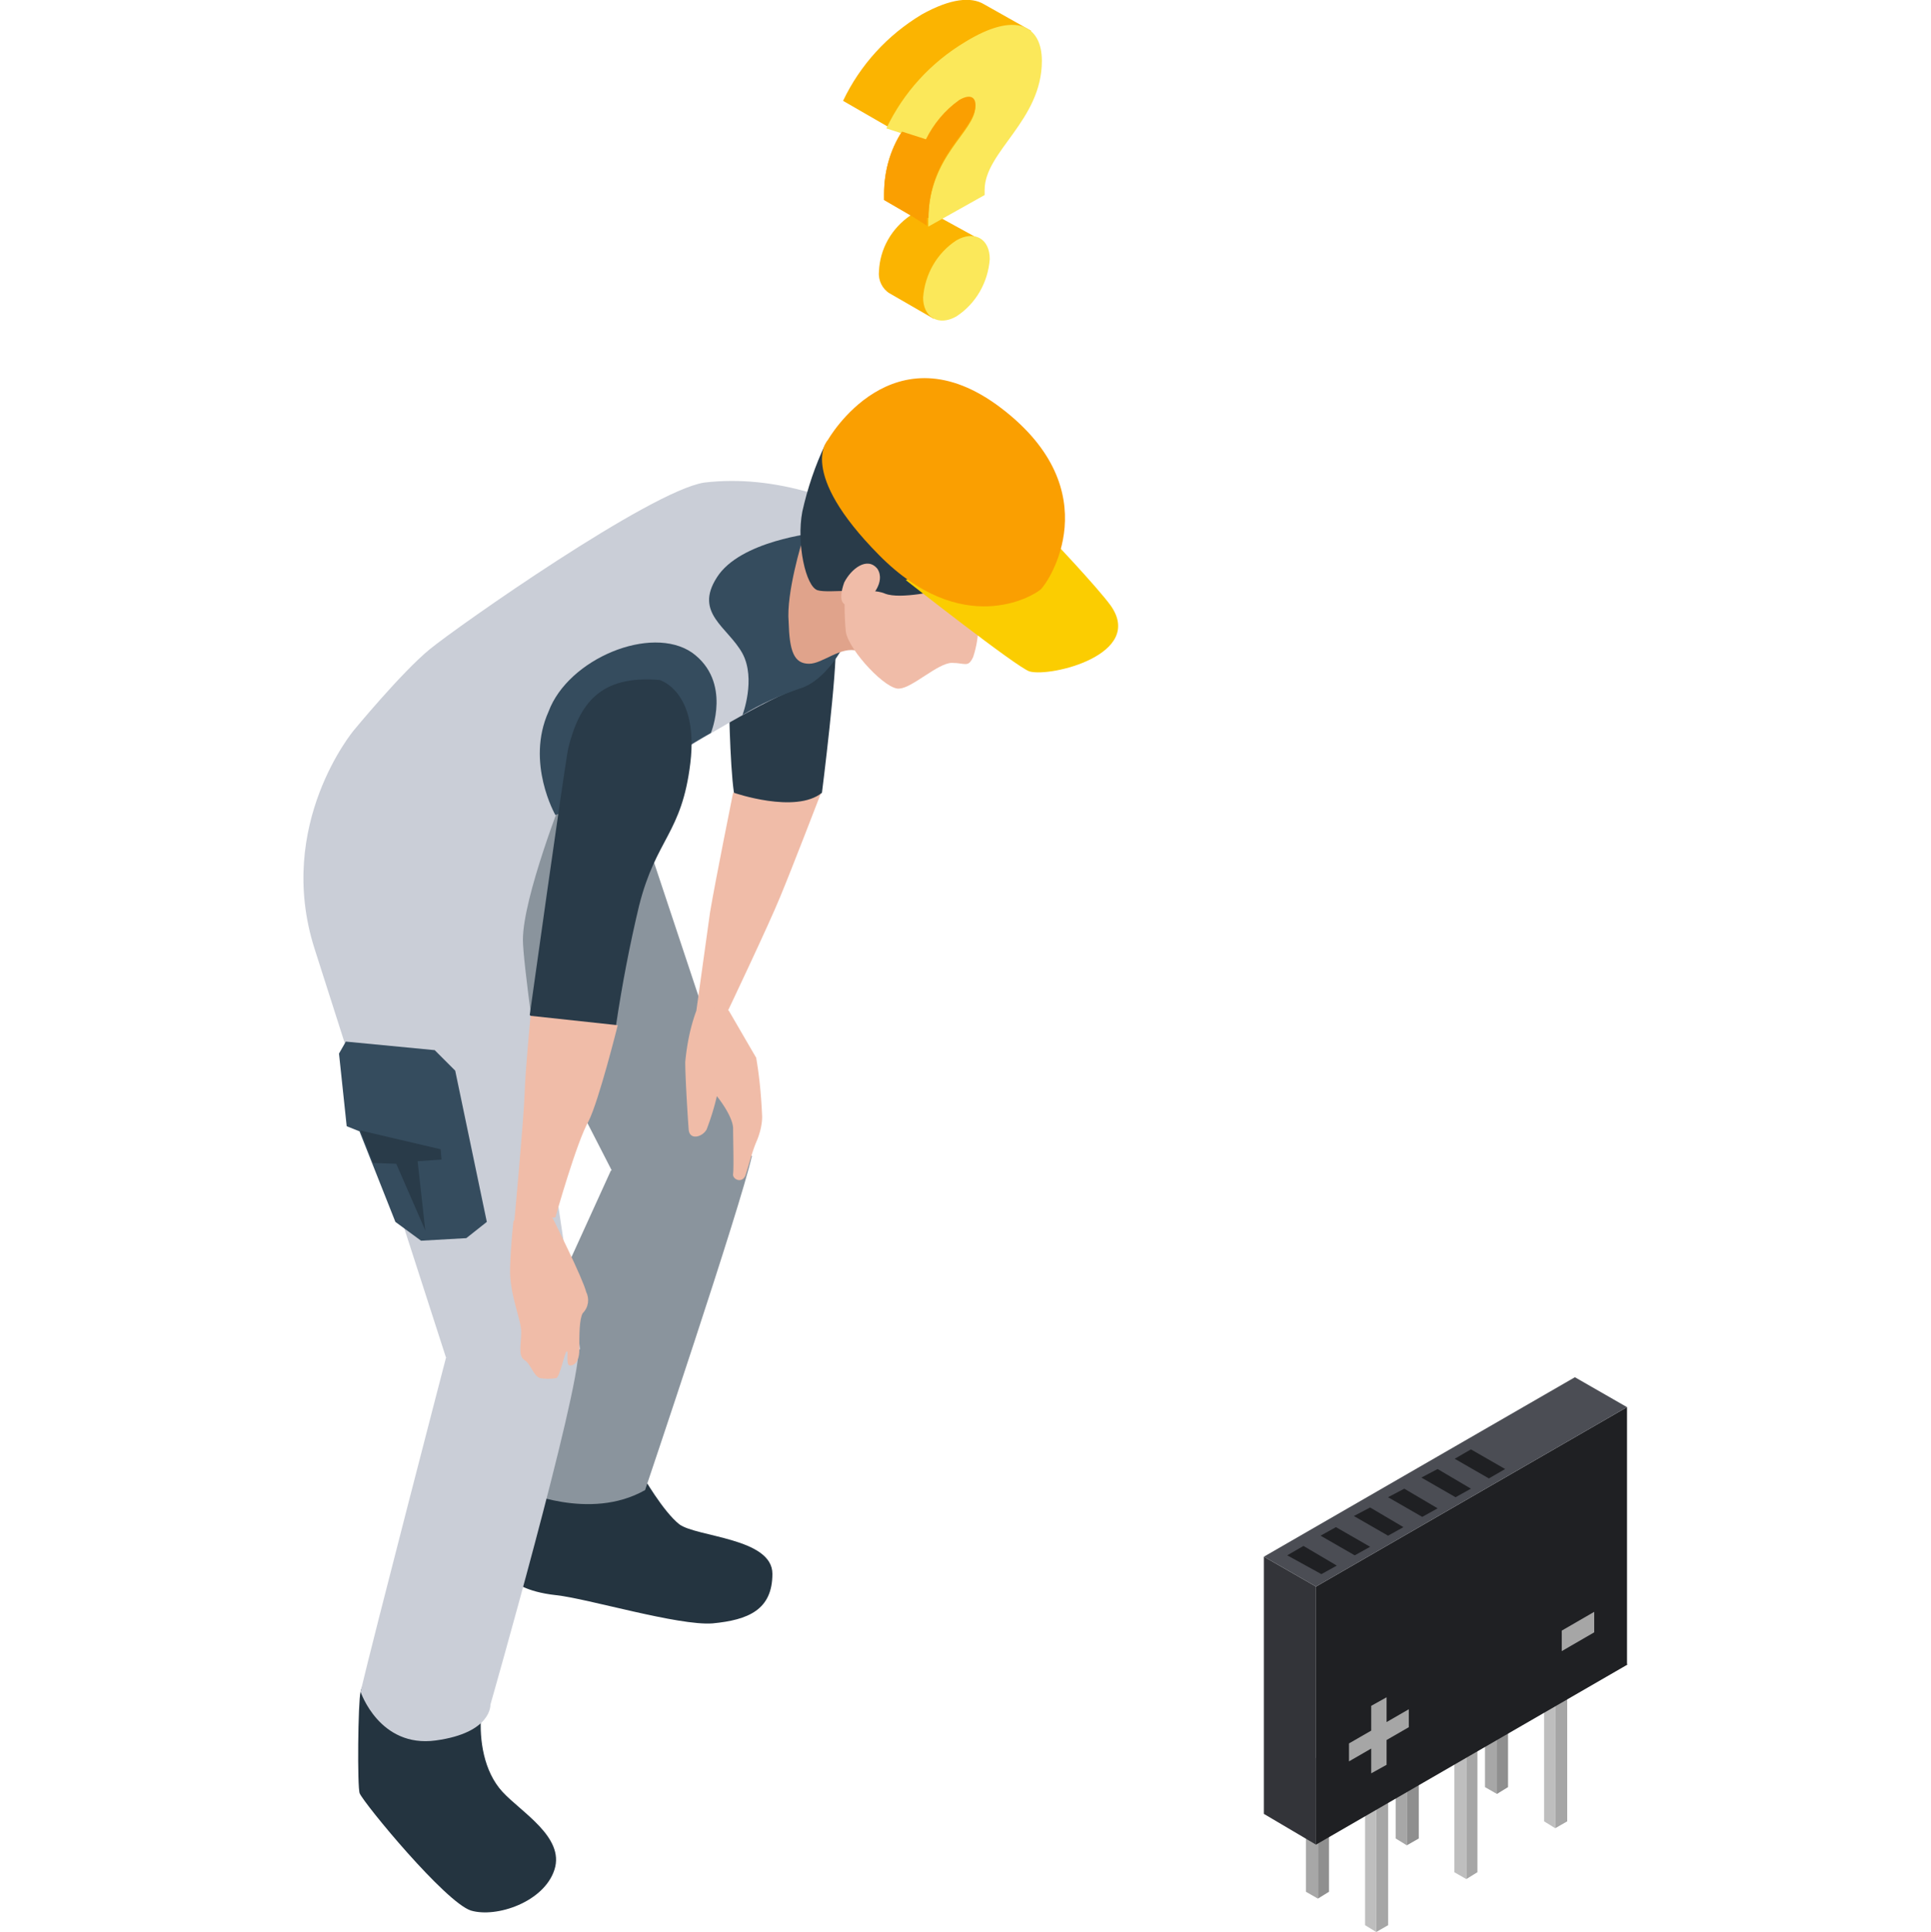 <svg version="1.1" id="レイヤー_1" xmlns="http://www.w3.org/2000/svg" x="0" y="0" viewBox="0 0 226 226.1" style="enable-background:new 0 0 226 226.1" xml:space="preserve"><style>.st0{fill:#bebebe}.st1{fill:#a6a6a6}.st2{fill:#a7a7a7}.st3{fill:#8f8f8f}.st4{fill:#1f2023}.st7{fill:#243440}.st8{fill:#8a949d}.st9{fill:#caced7}.st10{fill:#f0bca8}.st11{fill:#293b49}.st12{fill:#354c5e}.st15{fill:#fa9f01}</style><g id="グループ_2835" transform="translate(-195 -1235.733)"><g id="グループ_2601" transform="translate(307.423 1396.902)"><g id="グループ_2269"><g id="グループ_2267" transform="translate(4.92 31.766)"><g id="グループ_2262" transform="translate(6.924 4.009)"><g id="グループ_2259" transform="translate(0 12.148)"><path id="パス_944" class="st0" d="m36.8 17-1.3-.8V0l1.3.8V17z"/><path id="パス_945" class="st1" d="m38.2 16.2-1.4.8V.8l1.4-.8v16.2z"/></g><g id="グループ_2260" transform="translate(10.447 5.952)"><path id="パス_946" class="st0" d="m36.9 17-1.4-.8V0l1.4.8V17z"/><path id="パス_947" class="st1" d="m38.2 16.2-1.3.8V.8l1.3-.8v16.2z"/></g><g id="グループ_2261" transform="translate(20.955)"><path id="パス_948" class="st0" d="m36.8 17-1.3-.8V0l1.3.8V17z"/><path id="パス_949" class="st1" d="m38.2 16.2-1.4.8V.8l1.4-.8v16.2z"/></g></g><g id="グループ_2266"><g id="グループ_2263" transform="translate(0 12.148)"><path id="パス_950" class="st2" d="m36.9 17.1-1.4-.8V0l1.4.8v16.3z"/><path id="パス_951" class="st3" d="m38.2 16.3-1.3.8V.8l1.3-.8v16.3z"/></g><g id="グループ_2264" transform="translate(10.508 6.013)"><path id="パス_952" class="st2" d="m36.8 17-1.3-.8V0l1.3.8V17z"/><path id="パス_953" class="st3" d="m38.2 16.2-1.4.8V.8l1.4-.8v16.2z"/></g><g id="グループ_2265" transform="translate(20.955)"><path id="パス_954" class="st2" d="m36.9 17-1.4-.8V0l1.4.8V17z"/><path id="パス_955" class="st3" d="m38.2 16.2-1.3.8V.8l1.3-.8v16.2z"/></g></g></g><path id="パス_956" class="st4" d="M78.1 33.6 41.6 54.7V24.5L78 3.5v30.1z"/><path id="パス_957" d="m35.5 51.1 6.1 3.6V24.5L35.5 21v30.1z" style="fill:#333439"/><path id="パス_958" d="m35.5 21 6.1 3.5L78 3.5 71.9 0 35.5 21z" style="fill:#4b4d54"/><g id="グループ_2268" transform="translate(9.961 27.454)"><path id="パス_959" class="st1" d="m38.1 16-2.6 1.5v-2.1l2.6-1.5V11l1.8-1v2.9l2.6-1.5v2.1L39.9 15v2.9l-1.8 1V16z"/><path id="パス_960" class="st1" d="M60.4 4.6V2.2L64.2 0v2.4l-3.8 2.2z"/></g></g><g id="グループ_2270" transform="translate(2.733 8.443)"><path id="パス_961" class="st4" d="m35.5 12.4 4 2.2 1.8-1-3.9-2.3-1.9 1.1z"/><path id="パス_962" class="st4" d="m43.3 7.8 4 2.3 1.8-1-3.9-2.3-1.9 1z"/><path id="パス_963" class="st4" d="m51.2 3.3 4 2.3 1.8-1-3.9-2.3-1.9 1z"/><path id="パス_964" class="st4" d="m39.4 10.1 4 2.3 1.8-1-4-2.3-1.8 1z"/><path id="パス_965" class="st4" d="m47.3 5.6 4 2.3 1.8-1-3.9-2.3-1.9 1z"/><path id="パス_966" class="st4" d="m55.1 1.1 4 2.3L61 2.3 57 0l-1.9 1.1z"/></g></g><g id="グループ_2733" transform="translate(195 1235.733)"><g id="グループ_2731"><g id="グループ_2728" transform="translate(0 44.275)"><path id="パス_1534" class="st7" d="M43.7 151.6c-.7.5-1.3 1.2-1.5 2.1-.3 1.2-.4 11.2-.1 11.9.6 1.3 10 12.7 13 13.7 3 .9 8.6-1 9.8-4.8s-3.9-6.7-6.1-9.1-2.7-6.1-2.5-8.9l-12.6-4.9z"/><path id="パス_1535" class="st7" d="M60.2 140.8s1.2 1.2 4.9 1.6c3.7.4 14.3 3.6 18.3 3.3 4.2-.4 7-1.6 7-5.8s-8.9-4.3-10.9-5.8c-1.9-1.5-4.3-5.7-4.3-5.7l-12.5 1.5-2.5 10.9z"/><path id="パス_1536" class="st8" d="m71.5 92.7-6.1 13.4-4.5 24s8.1 3.7 14.6 0c0 0 11.2-33.2 12.5-39.1l-16.5 1.7z"/><path id="パス_1537" class="st9" d="M52.2 114.6s-8.5 32.7-10 39.1c0 0 2.2 6.6 8.8 5.7s6.4-4.2 6.4-4.2 10.4-36.4 10.3-41.5l-15.5.9z"/><path id="パス_1538" class="st8" d="m59.8 69.7 11.8 23c5.4 2.2 11.5 1.6 16.4-1.6L75.1 52.3l-7.3-6.4-5.7 4.5-2.3 19.3z"/><path id="パス_1539" class="st9" d="M41.4 41.2s-9.2 11-4.6 25.5 15.4 47.9 15.4 47.9 9.4 3.6 15.7-1c0 0-6.7-42.9-6.7-47.9S66 48.6 66 48.6l-24.6-7.4z"/><path id="パス_1540" class="st10" d="M85.8 48.5s-2.1 10.4-2.7 14L81.5 74h3.7s4.8-10.1 6.1-13.3c1.3-3.1 4.8-12.2 4.8-12.2H85.8z"/><path id="パス_1541" class="st11" d="M85.3 36.9s.1 8.2.6 11.6c0 0 7.2 2.5 10.3 0 0 0 1.8-14.2 1.6-17.6l-12.5 6z"/><path id="パス_1542" class="st9" d="M94.9 13.4c-4.1-1.2-8.3-1.7-12.5-1.2-6.3 1-28.8 16.8-32.1 19.5s-8.9 9.5-8.9 9.5 1.8 14.2 21.3 10.6c0 0 8.8-2.8 13.3-5.8s14.3-8.8 17.4-9.7 5.2-4.9 5.2-4.9l-3.7-18z"/><path id="パス_1543" class="st12" d="M83.2 41.5s2.5-6-2.2-9.4c-4.8-3.3-14.5.7-16.8 6.9-2.7 6 .8 12.1.8 12.1 2.8-1 8.1-3 11.2-5.1 2.2-1.6 4.5-3.1 7-4.5z"/><path id="パス_1544" class="st12" d="m98.8 31.2-2.5-11.9-.9-1.2s-8.8.9-11.5 5.2c-2.7 4.2 1.3 5.8 3 8.9 1.6 3 0 7.2 0 7.2 2.1-1.3 4.4-2.3 6.7-3.1 3.1-.9 5.2-5.1 5.2-5.1z"/><path id="パス_1545" d="M93.9 19s-1.9 6.1-1.6 9.5c.1 3.4.6 4.9 2.4 4.9 1.6 0 3.7-2.1 5.7-1.5l-.4-9.2-6.1-3.7z" style="fill:#e0a38b"/><path id="パス_1546" class="st10" d="M99 23.6c-.2 2-.2 4.1 0 6.1.4 2.2 4.8 6.9 6.3 6.6 1.5-.1 4.5-3 6.1-3s1.9.6 2.5-.7c.4-1.2.6-2.5.6-3.7l-6.4-6.3-9.1 1z"/><path id="パス_1547" class="st11" d="M96.6 7.7c-1.2 2.5-2.1 5.2-2.7 7.9-.7 3.7.4 8.8 1.8 9.2 1.3.4 6.1-.4 7.9.4 1.8.7 6.4-.4 6.4-.4L96.6 7.7z"/><path id="パス_1548" d="M130 26.6c-1.6-2.2-7.2-8.1-7.2-8.1L106 23.6s13.1 10.3 14.5 10.7c2.5.7 13.5-2 9.5-7.7z" style="fill:#fbcd01"/><path id="パス_1549" class="st15" d="M96.9 7.2s7.6-13.4 20.3-3.7 5.5 20.4 4.6 21.2-9.2 5.8-18.9-4-6-13.5-6-13.5z"/><path id="パス_1550" class="st10" d="M101.8 25.7s1.9-1.8.9-3.4c-1.2-1.5-3.1 0-3.9 1.6-.7 2-.6 3.8 3 1.8z"/><path id="パス_1551" class="st10" d="M81.5 74c-.7 1.9-1.1 3.9-1.3 6 0 1.9.3 6.6.4 7.9.1 1.3 1.6.9 2.1 0 .5-1.3.9-2.6 1.2-3.9 0 0 1.8 2.2 1.9 3.7 0 1.5.1 4.6 0 5.4-.1.7 1.2 1.2 1.5 0 .4-1.2.7-2.5 1.2-3.7.4-.9.7-2 .7-3-.1-2.3-.3-4.6-.7-6.9-.3-.5-3.2-5.5-3.2-5.5a5 5 0 0 0-3.8 0z"/><path id="パス_1552" class="st11" d="M77.2 35.3s4.6 1.3 3.6 9.7c-1 8.3-4 8.8-6 16.7-1.1 4.6-2 9.3-2.7 14 0 0-6.6 2.8-10.1-1.2 0 0 4-28.6 4.5-31.2 1.3-5.2 3.7-8.6 10.7-8z"/><path id="パス_1553" class="st10" d="M62.1 74.6s-.6 6.1-.7 9.1-1.2 14.9-1.2 14.9l4.8-.4s2.5-8.9 3.9-11.3c1.2-2.4 3.4-11.2 3.4-11.2l-10.2-1.1z"/><path id="パス_1554" class="st10" d="M60.1 98.6s-.3 2.4-.4 5.5 1.3 6 1.3 7.5-.4 2.8.4 3.3c.7.4 1 1.8 1.8 2.1.6.1 1.3.1 1.9 0 .4-.1 1-3 1.2-3.1.3-.3-.1 1.3.3 1.6.3.1 1.2-.1 1.2-1.8 0-1.8 0-3.6.4-4.3.7-.7.8-1.7.4-2.5-.4-1.6-3.9-8.6-3.9-8.6-1.4-1-3.3-.8-4.6.3z"/></g><g id="グループ_2730" transform="translate(63.17)"><path id="パス_1555" d="m51.5 17.8 6-14.2L52 .5c-1.5-.9-3.9-.7-7.3 1.2-4 2.4-7.2 5.9-9.2 10.1l5.2 3h2.1c-1.7 2.3-2.5 5.1-2.5 7.9v.7l3.1 1.8c-2.2 1.5-3.6 3.9-3.7 6.6-.1 1 .4 2 1.2 2.5l5.2 3 5.2-9.4-5.1-2.8 5.3-7.3z" style="fill:#fbb401"/><g id="グループ_2729" transform="translate(5.069 2.924)"><path id="パス_1556" d="M53.7 4.2c0 7-6.7 10.6-6.7 15.1v.6l-6.6 3.7v-.7c0-7.6 5.5-10.4 5.5-13.3 0-1-.7-1.3-1.9-.6-1.7 1.2-3 2.8-3.9 4.6l-4.6-1.5c2-4.2 5.2-7.7 9.2-10.1 6-3.7 9-1.9 9 2.2zm-6.1 23.2c-.2 2.7-1.6 5.2-3.9 6.7-2.1 1.2-3.9.1-3.9-2.2.2-2.7 1.6-5.2 3.9-6.7 2.1-1.2 3.9-.2 3.9 2.2z" style="fill:#fbe85a"/></g><path id="パス_1557" class="st15" d="M45.5 25.6c0-7.6 5.5-10.4 5.5-13.3 0-1-.7-1.3-1.9-.6-1.7 1.2-3 2.8-3.9 4.6l-2.8-.9c-1.4 2.2-2.1 4.7-2.1 7.3v.7l3.1 1.8 1.9 1.2v-.9h.2z"/></g></g><g id="グループ_2732" transform="translate(4.276 121.892)"><path id="パス_1558" class="st12" d="m36.2 0 10.4 1L49 3.4l3.7 17.7-2.4 1.9-5.3.3-3-2.2-4.2-10.6-1.5-.6-.9-8.5.8-1.4z"/><path id="パス_1559" class="st11" d="m37.9 10.4 9.4 2.2.1 1.2-2.8.2.9 8.1-3.4-7.8-2.7-.1-1.5-3.8z"/></g></g></g></svg>